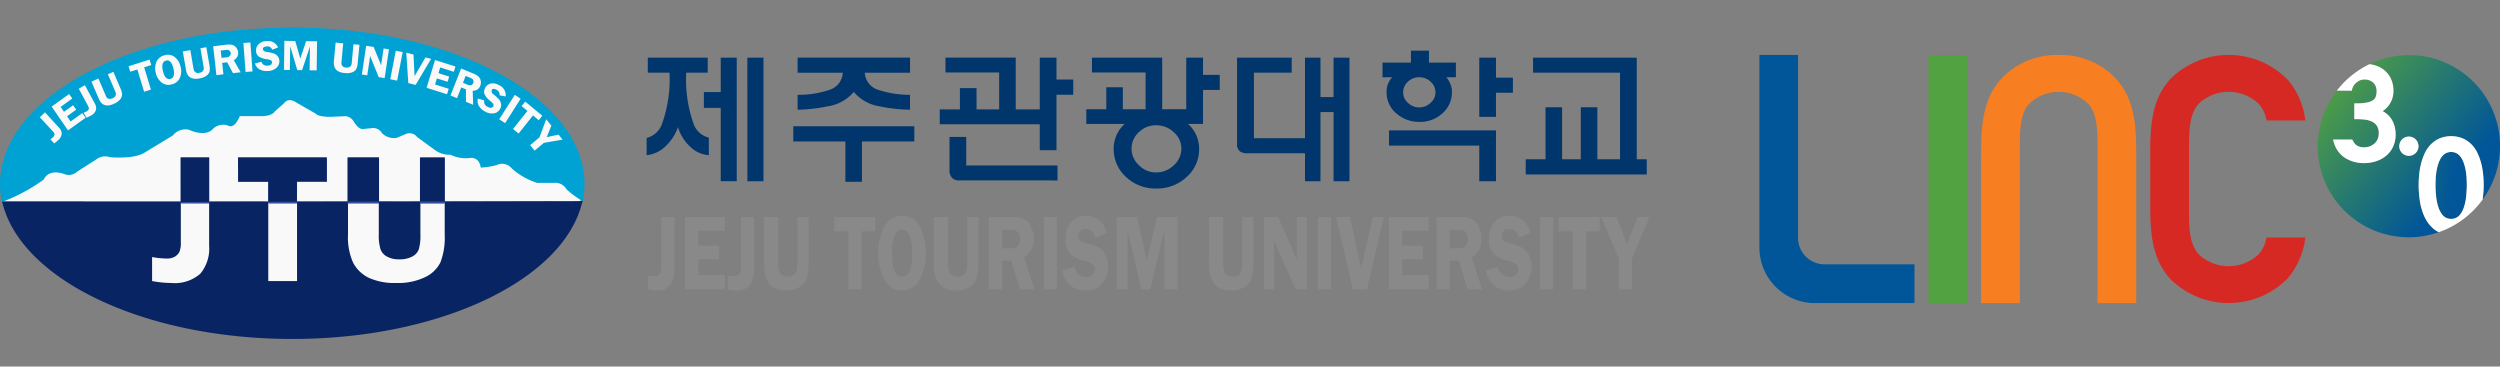 <svg xmlns="http://www.w3.org/2000/svg" xmlns:xlink="http://www.w3.org/1999/xlink" width="272.82" height="40" viewBox="0 0 272.82 40">
  <rect x="0" y="0" width="272.82" height="40" fill="#808080" stroke="none"/>
  <defs>
    <linearGradient id="linear-gradient" x1="0.047" y1="0.139" x2="0.756" y2="0.704" gradientUnits="objectBoundingBox">
      <stop offset="0" stop-color="#53a241"/>
      <stop offset="1" stop-color="#005698"/>
    </linearGradient>
    <linearGradient id="linear-gradient-2" x1="-3.581" y1="-1.019" x2="0.553" y2="0.52" xlink:href="#linear-gradient"/>
  </defs>
  <g id="logo" transform="translate(35.559 -258.201)">
    <g id="logo-2" data-name="logo" transform="translate(-377.559 236.201)">
      <g id="logo-3" data-name="logo">
        <rect id="area" width="180" height="40" transform="translate(342 22)" fill="none"/>
        <g id="layer1" transform="translate(461.632 -70.365)">
          <g id="g3798" transform="translate(-119.632 95.376)">
            <path id="path760" d="M161.427,119.261a14.377,14.377,0,0,0,.81,5.611,2.328,2.328,0,0,0,1.654,1.477v1.918a3.176,3.176,0,0,1-1.681-.623,4.868,4.868,0,0,1-1.687-2.436,5.16,5.16,0,0,1-1.736,2.409,3.45,3.45,0,0,1-1.681.65v-1.88a2.389,2.389,0,0,0,1.67-1.516,14.529,14.529,0,0,0,.827-5.611h-2.37v-1.637h6.537v1.637Zm1.924,2.122h1.841v-3.759h1.747v13.483h-1.747v-8h-1.841Zm4.746-3.759h1.758v13.488H168.1Zm0,0" transform="translate(-86.539 -114.344)" fill="#00366c"/>
            <path id="path762" d="M212.9,131.172v-4.4h-5.683v-1.659h13.207v1.659H214.71v4.4Zm2.117-11.9a2.087,2.087,0,0,0,1.521,1.885,11.286,11.286,0,0,0,3.418.524v1.626a17.65,17.65,0,0,1-3.313-.369,4.614,4.614,0,0,1-2.822-1.571,4.676,4.676,0,0,1-2.872,1.571,17.466,17.466,0,0,1-3.263.369v-1.626a10.608,10.608,0,0,0,3.418-.524,2.075,2.075,0,0,0,1.516-1.885h-4.933v-1.654h12.27v1.654Zm0,0" transform="translate(-120.646 -114.343)" fill="#00366c"/>
            <path id="path764" d="M268.186,117.623h1.824v2.392h1.83v1.654h-1.83v6.058h-1.824v-2.833H257.272v-1.626h2.2v-2.315h1.814v2.315h6.9Zm-4.432,5.848v-4.228h-5.859v-1.621h7.667v5.848Zm-5.418,2.806h1.824v3.109h9.961v1.637H259.427a1.074,1.074,0,0,1-.81-.27,1.3,1.3,0,0,1-.281-.937Zm0,0" transform="translate(-154.718 -114.344)" fill="#00366c"/>
            <path id="path766" d="M318.254,123.252v-5.628h1.83v1.88h1.825v1.643h-1.825v3.71H307.346v-1.6h2.183v-2.4h1.808v2.4Zm-4.437.11v-4.118h-5.854v-1.621h7.667v5.738Zm4.437,1.334a3.627,3.627,0,0,1,1.406,2.872,4.052,4.052,0,0,1-1.356,3.076,4.708,4.708,0,0,1-3.324,1.262,4.641,4.641,0,0,1-3.3-1.262,4.075,4.075,0,0,1-1.345-3.076,3.643,3.643,0,0,1,1.389-2.872,4.892,4.892,0,0,1,3.252-1.163,4.97,4.97,0,0,1,3.274,1.163m-5.165,1.058a2.426,2.426,0,0,0,0,3.6,2.551,2.551,0,0,0,1.874.794,2.712,2.712,0,0,0,1.935-.777,2.433,2.433,0,0,0,.827-1.8,2.371,2.371,0,0,0-.827-1.814,2.786,2.786,0,0,0-1.935-.755,2.6,2.6,0,0,0-1.874.755" transform="translate(-188.801 -114.344)" fill="#00366c"/>
            <path id="path768" d="M360.711,126.415h5.744v1.643h-6.416a1.433,1.433,0,0,1-.827-.187.935.935,0,0,1-.342-.832v-9.415h5.964v1.637h-4.123Zm8.693-2.855h-1.433v7.552h-1.687V117.623h1.687v4.3H369.4v-4.3h1.736v13.488H369.4Zm0,0" transform="translate(-223.872 -114.344)" fill="#00366c"/>
            <path id="path770" d="M415.544,118.152a2.521,2.521,0,0,1,.435.728,2.108,2.108,0,0,1,.176.86,3.043,3.043,0,0,1-1.08,2.392,3.577,3.577,0,0,1-2.453.893,3.715,3.715,0,0,1-2.491-.893,2.983,2.983,0,0,1-1.108-2.392,2.4,2.4,0,0,1,.154-.86,2.294,2.294,0,0,1,.463-.728h-1.058v-1.6h3.1v-1.3h1.968v1.3h2.938v1.6Zm5.418,11.349h-1.825V125.61h-9.85v-1.659h11.675Zm-9.6-10.875a1.569,1.569,0,0,0-.529,1.18,1.518,1.518,0,0,0,.529,1.147,1.75,1.75,0,0,0,1.24.491,1.733,1.733,0,0,0,1.213-.491,1.5,1.5,0,0,0,.546-1.147,1.548,1.548,0,0,0-.546-1.18,1.765,1.765,0,0,0-1.213-.474,1.783,1.783,0,0,0-1.24.474m9.6,1.213v2.64h-1.825v-6.466h1.825V118.2h1.847v1.643Zm0,0" transform="translate(-257.709 -112.734)" fill="#00366c"/>
            <path id="path772" d="M461.486,128.714h2.039v-5.672h1.808v5.672h5.391v1.659H457.517v-1.659h2.161v-5.672h1.808Zm6.322.865V119.261h-9.492v-1.637h11.316v11.956Zm0,0" transform="translate(-291.017 -114.344)" fill="#00366c"/>
            <path id="path774" d="M160.472,172.082v5.633a3,3,0,0,1-.441,1.791,1.718,1.718,0,0,1-1.461.59,4.118,4.118,0,0,1-.965-.121v-1.532a3.547,3.547,0,0,0,.728.094.644.644,0,0,0,.419-.127l.226-.3a1.8,1.8,0,0,0,.072-.623v-5.4Zm0,0" transform="translate(-86.879 -151.412)" fill="#898989"/>
            <path id="path776" d="M174.573,173.586h-2.9v1.621h2.277v1.483h-2.277v1.725h2.9v1.56h-4.349v-7.893h4.349Zm0,0" transform="translate(-95.468 -151.411)" fill="#898989"/>
            <path id="path778" d="M187.676,172.082v5.633a2.956,2.956,0,0,1-.446,1.791,1.7,1.7,0,0,1-1.461.59,4.074,4.074,0,0,1-.959-.121v-1.532a3.547,3.547,0,0,0,.728.094.644.644,0,0,0,.419-.127l.226-.3a1.8,1.8,0,0,0,.072-.623v-5.4Zm0,0" transform="translate(-105.396 -151.412)" fill="#898989"/>
            <path id="path780" d="M202.081,172.082V177a5.6,5.6,0,0,1-.21,1.769,1.9,1.9,0,0,1-.772.954,2.591,2.591,0,0,1-1.444.375,2.543,2.543,0,0,1-1.4-.336,2.025,2.025,0,0,1-.777-.954,4.925,4.925,0,0,1-.259-1.808v-4.917h1.549V177a3.884,3.884,0,0,0,.083.937.834.834,0,0,0,.331.474,1.025,1.025,0,0,0,.606.176,1.138,1.138,0,0,0,.656-.171.827.827,0,0,0,.331-.463,3.74,3.74,0,0,0,.088-.954v-4.917Zm0,0" transform="translate(-113.842 -151.411)" fill="#898989"/>
            <path id="path782" d="M225.7,172.082v1.565h-1.5v6.328h-1.444v-6.328h-1.521v-1.565Zm0,0" transform="translate(-130.186 -151.412)" fill="#898989"/>
            <path id="path784" d="M238.822,179.838a2.092,2.092,0,0,1-1.9-1.2,5.8,5.8,0,0,1-.672-2.9,5.621,5.621,0,0,1,.678-2.883,2.146,2.146,0,0,1,1.946-1.158,2.075,2.075,0,0,1,1.924,1.235,6.016,6.016,0,0,1,.645,2.822,5.8,5.8,0,0,1-.667,2.9,2.132,2.132,0,0,1-1.951,1.18m.04-6.626c-.75,0-1.119.854-1.119,2.552s.369,2.563,1.119,2.563c.728,0,1.086-.849,1.086-2.552s-.358-2.563-1.086-2.563" transform="translate(-140.407 -151.153)" fill="#898989"/>
            <path id="path786" d="M260.1,172.082V177a5.441,5.441,0,0,1-.21,1.769,1.9,1.9,0,0,1-.772.954,2.578,2.578,0,0,1-1.444.375,2.543,2.543,0,0,1-1.4-.336,2.058,2.058,0,0,1-.777-.954,4.925,4.925,0,0,1-.259-1.808v-4.917h1.549V177a3.885,3.885,0,0,0,.083.937.834.834,0,0,0,.331.474,1.036,1.036,0,0,0,.606.176,1.138,1.138,0,0,0,.656-.171.838.838,0,0,0,.336-.463,3.806,3.806,0,0,0,.083-.954v-4.917Zm0,0" transform="translate(-153.331 -151.411)" fill="#898989"/>
            <path id="path788" d="M275.454,176.862v3.125h-1.439V172.1h2.679a2.675,2.675,0,0,1,1.185.22,1.7,1.7,0,0,1,.744.816,2.914,2.914,0,0,1,.292,1.323,2.173,2.173,0,0,1-1.053,2.04l1.125,3.489H277.41l-.937-3.125Zm0-3.362v2.012h.871a1.856,1.856,0,0,0,.623-.077.725.725,0,0,0,.347-.347,1.248,1.248,0,0,0,.149-.617,1.187,1.187,0,0,0-.149-.59.674.674,0,0,0-.331-.32,2.5,2.5,0,0,0-.667-.061Zm0,0" transform="translate(-166.114 -151.423)" fill="#898989"/>
            <path id="path790" d="M294.251,179.975h-1.422v-7.893h1.422Zm0,0" transform="translate(-178.92 -151.411)" fill="#898989"/>
            <path id="path792" d="M304.016,173.56l-1.218.529c-.16-.628-.507-.937-1.036-.937q-.843,0-.843.711a.72.72,0,0,0,.16.48,1.448,1.448,0,0,0,.711.342,5.885,5.885,0,0,1,1.367.491,1.953,1.953,0,0,1,.728.8,2.554,2.554,0,0,1,.292,1.235,2.825,2.825,0,0,1-.634,1.847,2.27,2.27,0,0,1-1.88.783,2.427,2.427,0,0,1-1.6-.551,2.767,2.767,0,0,1-.865-1.643l1.323-.386a1.182,1.182,0,0,0,1.235,1.1.973.973,0,0,0,.733-.243.815.815,0,0,0,.242-.59.678.678,0,0,0-.22-.535,2.2,2.2,0,0,0-.843-.358,3.406,3.406,0,0,1-1.659-.854,2.285,2.285,0,0,1-.491-1.582,2.7,2.7,0,0,1,.59-1.775,1.958,1.958,0,0,1,1.6-.722,2.235,2.235,0,0,1,2.31,1.858" transform="translate(-183.256 -151.153)" fill="#898989"/>
            <path id="path794" d="M320.415,179.987l-1.5-6.433v6.433H317.72V172.1h2.221l1.064,4.718,1.124-4.718h2.232v7.888h-1.439v-6.433l-1.532,6.433Zm0,0" transform="translate(-195.862 -151.423)" fill="#898989"/>
            <path id="path796" d="M354.133,172.082V177a5.6,5.6,0,0,1-.21,1.769,1.9,1.9,0,0,1-.772.954,2.591,2.591,0,0,1-1.444.375,2.543,2.543,0,0,1-1.4-.336,2.025,2.025,0,0,1-.777-.954,4.925,4.925,0,0,1-.259-1.808v-4.917h1.549V177a3.884,3.884,0,0,0,.083.937.852.852,0,0,0,.325.474,1.042,1.042,0,0,0,.612.176,1.138,1.138,0,0,0,.656-.171.828.828,0,0,0,.331-.463,3.806,3.806,0,0,0,.083-.954v-4.917Zm0,0" transform="translate(-217.338 -151.411)" fill="#898989"/>
            <path id="path798" d="M372.733,172.082v7.893h-1.213l-2.387-5.33a2.643,2.643,0,0,0,.012.265c.012.138.016.248.016.342v4.724h-1.108v-7.893h1.538l2.067,4.652c-.016-.226-.028-.4-.028-.524v-4.129Zm0,0" transform="translate(-230.123 -151.412)" fill="#898989"/>
            <path id="path800" d="M387.961,179.975h-1.422v-7.893h1.422Zm0,0" transform="translate(-242.705 -151.411)" fill="#898989"/>
            <path id="path802" d="M397.922,172.082l-1.841,7.893h-1.532l-1.83-7.893h1.516l1.218,5.644,1.273-5.644Zm0,0" transform="translate(-246.911 -151.412)" fill="#898989"/>
            <path id="path804" d="M415.072,173.586h-2.9v1.621h2.282v1.483h-2.282v1.725h2.9v1.56h-4.349v-7.893h4.349Zm0,0" transform="translate(-259.166 -151.411)" fill="#898989"/>
            <path id="path806" d="M428.467,176.862v3.125h-1.433V172.1h2.673a2.685,2.685,0,0,1,1.191.22,1.726,1.726,0,0,1,.744.816,2.989,2.989,0,0,1,.292,1.323,2.177,2.177,0,0,1-1.058,2.04L432,179.987h-1.576l-.932-3.125Zm0-3.362v2.012h.876a1.879,1.879,0,0,0,.623-.077.775.775,0,0,0,.347-.347,1.248,1.248,0,0,0,.149-.617,1.187,1.187,0,0,0-.149-.59.722.722,0,0,0-.331-.32,2.546,2.546,0,0,0-.672-.061Zm0,0" transform="translate(-270.268 -151.423)" fill="#898989"/>
            <path id="path808" d="M448.745,173.56l-1.213.529c-.16-.628-.507-.937-1.036-.937q-.843,0-.843.711a.747.747,0,0,0,.154.48,1.473,1.473,0,0,0,.717.342,5.728,5.728,0,0,1,1.362.491,1.916,1.916,0,0,1,.728.8,2.557,2.557,0,0,1,.3,1.235,2.825,2.825,0,0,1-.634,1.847,2.282,2.282,0,0,1-1.885.783,2.423,2.423,0,0,1-1.593-.551,2.737,2.737,0,0,1-.865-1.643l1.323-.386a1.176,1.176,0,0,0,1.235,1.1.959.959,0,0,0,.728-.243.8.8,0,0,0,.242-.59.674.674,0,0,0-.215-.535,2.291,2.291,0,0,0-.843-.358,3.406,3.406,0,0,1-1.659-.854,2.258,2.258,0,0,1-.5-1.582,2.708,2.708,0,0,1,.6-1.775,1.958,1.958,0,0,1,1.6-.722,2.229,2.229,0,0,1,2.3,1.858" transform="translate(-281.77 -151.153)" fill="#898989"/>
            <path id="path810" d="M463.858,179.975h-1.422v-7.893h1.422Zm0,0" transform="translate(-294.365 -151.411)" fill="#898989"/>
            <path id="path812" d="M473.276,172.082v1.565h-1.5v6.328h-1.444v-6.328h-1.521v-1.565Zm0,0" transform="translate(-298.7 -151.412)" fill="#898989"/>
            <path id="path814" d="M488.6,172.082l-1.913,4.57v3.324h-1.422v-3.324l-1.913-4.57h1.654l1.163,2.988,1.152-2.988Zm0,0" transform="translate(-308.605 -151.412)" fill="#898989"/>
            <g id="g1669" transform="translate(0 0)">
              <ellipse id="path1529" cx="31.724" cy="15.89" rx="31.724" ry="15.89" transform="translate(0.142 0.967)" fill="#f9f9f9"/>
              <g id="g1505">
                <path id="path816" d="M-14.848,166.747v3.583a7.638,7.638,0,0,1-.458,3.032,3.533,3.533,0,0,1-1.676,1.626,6.772,6.772,0,0,1-3.131.639,6.79,6.79,0,0,1-3.037-.573,3.806,3.806,0,0,1-1.687-1.632,6.74,6.74,0,0,1-.562-3.092v-3.588l-5.562-.006v8.682H-34.1v-8.682l-6.455-.006v4.829a4.271,4.271,0,0,1-.965,3.059,4.229,4.229,0,0,1-3.17,1.009,11.6,11.6,0,0,1-2.089-.21V172.8a9.629,9.629,0,0,0,1.576.16,1.716,1.716,0,0,0,.915-.209,1.368,1.368,0,0,0,.491-.518,2.59,2.59,0,0,0,.154-1.069v-4.437l-19.507-.011c1.913,8.461,15.362,15.021,31.667,15.021,16.272,0,29.7-6.537,31.651-14.977Zm0,0" transform="translate(63.377 -147.757)" fill="#092463"/>
                <path id="path818" d="M65.752,171.992a1.51,1.51,0,0,0,.717.816,2.691,2.691,0,0,0,1.317.3,2.96,2.96,0,0,0,1.422-.3,1.438,1.438,0,0,0,.722-.783,5.18,5.18,0,0,0,.182-1.637v-3.583L65.57,166.8v3.588a5.2,5.2,0,0,0,.182,1.6" transform="translate(-24.234 -147.816)" fill="#092463"/>
                <path id="path820" d="M1.028,151.748H-2.059v4.79l3.087.006Zm0,0" transform="translate(21.798 -137.571)" fill="#354f9c"/>
                <path id="path822" d="M23.942,154.416h3.269v-2.668h-9.7v2.668h3.291v2.133h3.136Zm0,0" transform="translate(8.475 -137.571)" fill="#354f9c"/>
                <path id="path824" d="M82.445,151.748H79.793v4.812h2.651Zm0,0" transform="translate(-33.915 -137.571)" fill="#354f9c"/>
                <path id="path826" d="M58.415,151.748H55.058v4.807h3.357Zm0,0" transform="translate(-17.079 -137.571)" fill="#354f9c"/>
                <path id="path828" d="M-7.548,120.588q.57-.141.331-1.141c-.16-.667-.424-.954-.8-.86s-.507.48-.347,1.141.43.954.821.86" transform="translate(26.141 -114.988)" fill="#00a2d3"/>
                <path id="path830" d="M95.1,124.9l.22-.055.165-.2.012-.254-.116-.187a1.761,1.761,0,0,0-.325-.16l-.419-.171-.292.75.43.182a1.327,1.327,0,0,0,.325.094" transform="translate(-43.822 -118.597)" fill="#00a2d3"/>
                <path id="path832" d="M-14.891,151.748h-2.7v4.8l-4.465.006v-4.807H-25.5v4.812l-5.518.011v-2.227h3.236v-2.6h-9.663l.024,2.679v-.061h3.28v2.21l-6.455.016v-4.845h-3.114V156.6l-19.5.038.011.055,63.362-.072.024-.11-15.076.033Zm0,0" transform="translate(63.42 -137.571)" fill="#092463"/>
                <path id="path834" d="M-56.865,123.333a1.335,1.335,0,0,0,1.422-.265l2.056-1.312a1.57,1.57,0,0,1,1.516-.259s2.668.259,3.831-.535l3.032-1.836a1.738,1.738,0,0,1,1.78-.617s1.6.788,2.5,0a1.573,1.573,0,0,1,1.78-.447s.623.447,1.246-1.047h2.5s.987,0,1.339-.529l.987-.876s.435-.7,1.328-.088l2.144,1.229s.176.342,1.6.342l1.692-.077a1.271,1.271,0,0,1,.81.524s.524.97,1.064.876l.887-.083a1.079,1.079,0,0,1,1.152.529,1.852,1.852,0,0,0,1.615.524l1.069-.447a1.027,1.027,0,0,1,1.163.358l2.045,1.488a2.633,2.633,0,0,0,1.6.441,3.756,3.756,0,0,0,2.139.353s.981-.182,1.163,1.053a8.784,8.784,0,0,0,1.692-.259,1.368,1.368,0,0,1,1.692.347A7.478,7.478,0,0,0-5.249,124.3h1.869A1.38,1.38,0,0,1-2.047,125a9.263,9.263,0,0,0,1.78,1.29,9.36,9.36,0,0,0,.187-1.841c0-9.448-14.282-17.1-31.9-17.1s-31.893,7.651-31.893,17.1a9.907,9.907,0,0,0,.2,1.94,19.472,19.472,0,0,0,4.57-2.447s.441-1.224,2.232-.612M-3.7,118.052l-.513,1.257,1.3-.276.435.546-2.04.353-1.014.849-.485-.6L-5,119.331l.733-1.979Zm-2.855-2.624,1.863,1.543-.391.491-.623-.524-1.571,1.979-.606-.5,1.571-1.973-.634-.524Zm-.5-.309-1.692,2.662-.645-.424,1.7-2.662Zm-3.886-1.169a.9.9,0,0,1,.606-.485,1.249,1.249,0,0,1,.893.154,1.21,1.21,0,0,1,.755,1.251l-.673-.127a.547.547,0,0,0-.325-.6q-.4-.215-.529.033l-.012.215a.8.8,0,0,0,.276.3,4.18,4.18,0,0,1,.557.524.994.994,0,0,1,.2.469.832.832,0,0,1-.088.518.939.939,0,0,1-.639.5,1.447,1.447,0,0,1-1.036-.2,1.6,1.6,0,0,1-.656-.606,1.062,1.062,0,0,1-.11-.8l.695.2a.622.622,0,0,0,.386.711.667.667,0,0,0,.4.1l.22-.149,0-.243a1.663,1.663,0,0,0-.336-.347,2.106,2.106,0,0,1-.628-.722.771.771,0,0,1,.055-.689m-1.29-1.593a1.9,1.9,0,0,1,.557.325.87.87,0,0,1,.254.458,1.043,1.043,0,0,1-.05.557.823.823,0,0,1-.827.54l.05,1.532-.788-.32,0-1.362-.513-.209-.458,1.169-.717-.292,1.163-2.943Zm-1.951-.766-.176.579-1.488-.474-.187.623,1.169.369-.171.573-1.169-.369-.2.661,1.488.469-.182.6-2.232-.706.921-3.032Zm-4.575-1.306.116,2.359,1.185-2.04.623.154-1.692,2.844-.8-.2-.22-3.318Zm-1.935-.413.755.149-.606,3.114-.75-.154Zm-3.23-.54.816.127.821,2.017.016-.209.248-1.643.584.094-.469,3.136-.65-.1-.943-2.321-.012.11-.012.138-.281,1.874-.59-.088Zm-3.517,1.615.182-1.968.827.083-.182,1.968a1.121,1.121,0,0,0,.012.38l.154.2a.708.708,0,0,0,.32.1.887.887,0,0,0,.358-.033l.193-.171a1.047,1.047,0,0,0,.083-.375l.182-1.968.656.061-.188,1.968a1.709,1.709,0,0,1-.176.7.847.847,0,0,1-.452.342,1.735,1.735,0,0,1-.783.072,1.734,1.734,0,0,1-.733-.2.939.939,0,0,1-.38-.424,1.549,1.549,0,0,1-.072-.739m-5.413-2.155,1.191.022.551,1.907.628-1.891,1.2.016-.044,3.175-.772-.011.04-2.591-.86,2.574-.524-.006-.772-2.6-.04,2.591-.639-.011Zm-1.439,2.139a1.531,1.531,0,0,0-.458-.127,2.09,2.09,0,0,1-.9-.3.761.761,0,0,1-.292-.623.925.925,0,0,1,.287-.728,1.2,1.2,0,0,1,.849-.325,1.17,1.17,0,0,1,1.268.695l-.645.237a.527.527,0,0,0-.568-.353c-.3.011-.452.116-.446.3l.094.187a.845.845,0,0,0,.391.121,4.129,4.129,0,0,1,.739.171.891.891,0,0,1,.4.3.819.819,0,0,1,.176.491.948.948,0,0,1-.309.755,1.459,1.459,0,0,1-1,.358,1.607,1.607,0,0,1-.865-.187,1.077,1.077,0,0,1-.491-.639l.706-.187a.594.594,0,0,0,.678.419.674.674,0,0,0,.391-.116l.116-.243Zm-2.271-1.962.237,3.164-.761.061-.237-3.164Zm-2.635.248a1.862,1.862,0,0,1,.645.016.787.787,0,0,1,.435.281.934.934,0,0,1,.215.507.845.845,0,0,1-.469.882l.755,1.323-.838.1-.639-1.191-.546.066.138,1.246-.766.094-.353-3.153Zm-3.914.59.331,1.946a1.066,1.066,0,0,0,.11.364l.2.16a.751.751,0,0,0,.336.011.771.771,0,0,0,.331-.127l.149-.215a1.085,1.085,0,0,0-.024-.391L-42,109.608l.645-.116.336,1.946a1.689,1.689,0,0,1,.012.722.837.837,0,0,1-.347.452,1.688,1.688,0,0,1-.733.287,1.772,1.772,0,0,1-.766,0,.932.932,0,0,1-.474-.3,1.466,1.466,0,0,1-.259-.695l-.336-1.946Zm-3.688,1.257a1.257,1.257,0,0,1,.91-.7,1.161,1.161,0,0,1,1.113.232,1.892,1.892,0,0,1,.6,1.02,1.852,1.852,0,0,1-.077,1.218,1.243,1.243,0,0,1-.909.717,1.2,1.2,0,0,1-1.108-.226,1.883,1.883,0,0,1-.617-1.042,1.849,1.849,0,0,1,.088-1.218m-.761-.226.182.6-.772.248.739,2.431-.744.232-.739-2.431-.777.248-.182-.6Zm-5.584,2.067.777,1.813a1.094,1.094,0,0,0,.187.325l.237.1.325-.072a.853.853,0,0,0,.3-.2l.094-.243a1.365,1.365,0,0,0-.11-.375l-.777-1.808.6-.27.777,1.813a1.815,1.815,0,0,1,.176.695.923.923,0,0,1-.232.524,1.83,1.83,0,0,1-.65.452,1.732,1.732,0,0,1-.744.187.947.947,0,0,1-.535-.182,1.489,1.489,0,0,1-.408-.612l-.777-1.808Zm-1.477.728,1.075,1.984a.984.984,0,0,1,.127.75,1.106,1.106,0,0,1-.573.6,2.915,2.915,0,0,1-.474.209l-.292-.54a2.03,2.03,0,0,0,.358-.16l.176-.154.05-.165-.088-.237-1.025-1.9Zm-1.714.965.342.491-1.273.915.364.535,1-.717.336.485-1,.717.386.568,1.279-.909.353.513-1.913,1.373-1.786-2.6Zm-2.64,2,1.516,1.654a.962.962,0,0,1,.309.689,1.139,1.139,0,0,1-.413.722,3.2,3.2,0,0,1-.408.325l-.413-.446a2.316,2.316,0,0,0,.309-.248l.132-.193.006-.176-.138-.209-1.461-1.582Zm0,0" transform="translate(63.871 -107.353)" fill="#00a2d3"/>
                <path id="path836" d="M12.1,115.783a1.058,1.058,0,0,0,.331-.072l.165-.16.055-.254-.11-.226-.188-.11a1.939,1.939,0,0,0-.358.022l-.452.05.094.8Zm0,0" transform="translate(12.541 -112.53)" fill="#00a2d3"/>
                <path id="path838" d="M-63.439,167h.072l-.006-.028Zm0,0" transform="translate(63.577 -147.933)" fill="#354f9c"/>
                <path id="path840" d="M-2.128,167.1H.981v-.176l-3.109.006Zm0,0" transform="translate(21.845 -147.898)" fill="#354f9c"/>
                <path id="path842" d="M27.82,167.05h3.125v-.2l-3.125.011Zm0,0" transform="translate(1.461 -147.851)" fill="#354f9c"/>
                <path id="path844" d="M54.885,167.015h3.445V166.8l-3.445.006Zm0,0" transform="translate(-16.962 -147.816)" fill="#354f9c"/>
                <path id="path846" d="M79.655,166.771V167h2.7v-.232Zm0,0" transform="translate(-33.821 -147.793)" fill="#354f9c"/>
              </g>
            </g>
          </g>
        </g>
      </g>
    </g>
    <g id="그룹_9962" data-name="그룹 9962" transform="translate(156.441 264.201)">
      <g id="그룹_9960" data-name="그룹 9960" transform="translate(60.936 0.012)">
        <g id="그룹_9958" data-name="그룹 9958">
          <path id="패스_13814" data-name="패스 13814" d="M372.229,281.917a6.216,6.216,0,0,1-.52-1.737,11.587,11.587,0,0,1-.137-1.714c0-.369.018-.757.055-1.154a7.882,7.882,0,0,1,.2-1.192,6.531,6.531,0,0,1,.392-1.128,3.485,3.485,0,0,1,.656-.977,3.126,3.126,0,0,1,.957-.674,3.386,3.386,0,0,1,2.579,0,3.126,3.126,0,0,1,.957.673,3.5,3.5,0,0,1,.657.977,6.594,6.594,0,0,1,.392,1.128,7.951,7.951,0,0,1,.2,1.192c.036.4.055.787.055,1.155a11.464,11.464,0,0,1-.118,1.543,9.927,9.927,0,0,0-12.331-14.787,3.958,3.958,0,0,1,.6.13,2.913,2.913,0,0,1,1.03.547,2.657,2.657,0,0,1,.712.941,3.109,3.109,0,0,1,.261,1.309,2.583,2.583,0,0,1-.5,1.559,2.545,2.545,0,0,1-.68.644,2.27,2.27,0,0,1,.222.125,2.435,2.435,0,0,1,.666.63,2.724,2.724,0,0,1,.4.83,3.371,3.371,0,0,1,.132.95,3.1,3.1,0,0,1-.29,1.37,2.893,2.893,0,0,1-.772.986,3.313,3.313,0,0,1-1.1.586,4.241,4.241,0,0,1-1.285.194,3.82,3.82,0,0,1-2.059-.558,3,3,0,0,1-1.267-1.79l-.064-.223h2.113a1.747,1.747,0,0,0,.384.566,1.365,1.365,0,0,0,.94.275,1.586,1.586,0,0,0,.6-.112,1.673,1.673,0,0,0,.5-.31,1.389,1.389,0,0,0,.333-.465,1.494,1.494,0,0,0,.123-.617,1.476,1.476,0,0,0-.2-.827,1.306,1.306,0,0,0-.527-.462,2.411,2.411,0,0,0-.77-.218,7.615,7.615,0,0,0-.892-.054h-.28V269.5h.28a5.468,5.468,0,0,0,1.146-.1,1.729,1.729,0,0,0,.634-.253.756.756,0,0,0,.277-.358,1.617,1.617,0,0,0,.09-.559,1.245,1.245,0,0,0-.362-.99,1.373,1.373,0,0,0-.954-.334,1.2,1.2,0,0,0-.779.258,1.371,1.371,0,0,0-.594.956l-1.643-.007a9.926,9.926,0,0,0,11.129,15.45,2.41,2.41,0,0,1-.469-.281A3.765,3.765,0,0,1,372.229,281.917Zm-1.716-6.681a1.052,1.052,0,1,1,1.053-1.053A1.056,1.056,0,0,1,370.513,275.236Z" transform="translate(-360.57 -264.241)" fill="url(#linear-gradient)"/>
          <path id="패스_13815" data-name="패스 13815" d="M406.91,301.739a5.633,5.633,0,0,0-.2-.81,2.675,2.675,0,0,0-.322-.669,1.466,1.466,0,0,0-.456-.44,1.317,1.317,0,0,0-1.239,0,1.469,1.469,0,0,0-.456.44,2.68,2.68,0,0,0-.321.669,5.631,5.631,0,0,0-.2.81,6.981,6.981,0,0,0-.09.831c-.013.279-.02.527-.02.747,0,.314.02.695.059,1.131a5.614,5.614,0,0,0,.249,1.228,2.555,2.555,0,0,0,.537.95,1.254,1.254,0,0,0,1.72,0,2.557,2.557,0,0,0,.537-.95,5.634,5.634,0,0,0,.249-1.228c.039-.436.059-.817.059-1.131,0-.219-.007-.468-.02-.746A7.03,7.03,0,0,0,406.91,301.739Z" transform="translate(-390.762 -289.091)" fill="url(#linear-gradient-2)"/>
        </g>
        <g id="그룹_9959" data-name="그룹 9959" transform="translate(1.662 0.982)">
          <path id="패스_13816" data-name="패스 13816" d="M404.41,300.795a11.458,11.458,0,0,0,.118-1.543c0-.367-.019-.756-.055-1.155a7.955,7.955,0,0,0-.2-1.192,6.6,6.6,0,0,0-.392-1.128,3.5,3.5,0,0,0-.657-.977,3.127,3.127,0,0,0-.957-.673,3.386,3.386,0,0,0-2.579,0,3.125,3.125,0,0,0-.957.674,3.485,3.485,0,0,0-.656.977,6.53,6.53,0,0,0-.392,1.128,7.881,7.881,0,0,0-.2,1.192c-.036.4-.055.785-.055,1.154a11.587,11.587,0,0,0,.137,1.714,6.215,6.215,0,0,0,.52,1.736,3.764,3.764,0,0,0,1.079,1.369,2.407,2.407,0,0,0,.469.281A9.948,9.948,0,0,0,404.41,300.795Zm-1.788-.411a5.634,5.634,0,0,1-.249,1.228,2.557,2.557,0,0,1-.537.95,1.254,1.254,0,0,1-1.72,0,2.556,2.556,0,0,1-.537-.95,5.618,5.618,0,0,1-.249-1.228c-.039-.436-.059-.817-.059-1.131,0-.219.007-.467.02-.747a6.968,6.968,0,0,1,.09-.831,5.63,5.63,0,0,1,.2-.81,2.679,2.679,0,0,1,.321-.669,1.468,1.468,0,0,1,.456-.44,1.317,1.317,0,0,1,1.239,0,1.466,1.466,0,0,1,.456.44,2.676,2.676,0,0,1,.322.669,5.635,5.635,0,0,1,.2.81,7.03,7.03,0,0,1,.09.831c.013.279.02.527.02.746C402.681,299.566,402.661,299.947,402.622,300.383Z" transform="translate(-388.085 -286.008)" fill="#fff"/>
          <path id="패스_13817" data-name="패스 13817" d="M368.791,269.476a1.2,1.2,0,0,1,.779-.258,1.373,1.373,0,0,1,.954.334,1.245,1.245,0,0,1,.362.99,1.619,1.619,0,0,1-.09.559.756.756,0,0,1-.277.358,1.729,1.729,0,0,1-.634.253,5.47,5.47,0,0,1-1.146.1h-.28v1.73h.28a7.615,7.615,0,0,1,.892.054,2.41,2.41,0,0,1,.77.218,1.306,1.306,0,0,1,.527.462,1.476,1.476,0,0,1,.2.827,1.494,1.494,0,0,1-.123.617,1.389,1.389,0,0,1-.333.465,1.674,1.674,0,0,1-.5.31,1.587,1.587,0,0,1-.6.112,1.365,1.365,0,0,1-.94-.275,1.747,1.747,0,0,1-.384-.566h-2.113l.064.223a3,3,0,0,0,1.267,1.79,3.82,3.82,0,0,0,2.059.558,4.242,4.242,0,0,0,1.285-.194,3.313,3.313,0,0,0,1.1-.586,2.893,2.893,0,0,0,.772-.986,3.1,3.1,0,0,0,.29-1.37,3.37,3.37,0,0,0-.132-.95,2.723,2.723,0,0,0-.4-.83,2.436,2.436,0,0,0-.666-.63,2.279,2.279,0,0,0-.222-.125,2.545,2.545,0,0,0,.68-.645,2.583,2.583,0,0,0,.5-1.559,3.11,3.11,0,0,0-.261-1.309,2.658,2.658,0,0,0-.712-.941,2.914,2.914,0,0,0-1.03-.547,3.953,3.953,0,0,0-.6-.13,9.962,9.962,0,0,0-3.579,2.895l1.643.007A1.371,1.371,0,0,1,368.791,269.476Z" transform="translate(-366.139 -267.53)" fill="#fff"/>
          <path id="패스_13818" data-name="패스 13818" d="M391.4,294.023a1.052,1.052,0,1,0,1.053,1.052A1.056,1.056,0,0,0,391.4,294.023Z" transform="translate(-383.123 -286.114)" fill="#fff"/>
        </g>
      </g>
      <g id="그룹_9961" data-name="그룹 9961">
        <path id="패스_13819" data-name="패스 13819" d="M245.977,264.2a8.289,8.289,0,0,1,6.338,2.68c2.124,2.449,2.124,5.441,2.124,8.906v15.492h-4.231V275.787c0-3,.116-4.988-1-6.251a4.658,4.658,0,0,0-6.469,0c-1.113,1.265-1,3.249-1,6.253v15.492h-4.231V275.787c0-3.465,0-6.458,2.125-8.908A8.291,8.291,0,0,1,245.977,264.2Z" transform="translate(-213.313 -264.201)" fill="#f77e21"/>
        <path id="패스_13820" data-name="패스 13820" d="M156.441,285.218V264.2h4.216v19.976a2.9,2.9,0,0,0,3.02,2.871h9.688v4.231H162.482A6.06,6.06,0,0,1,156.441,285.218Z" transform="translate(-156.441 -264.202)" fill="#005698"/>
        <rect id="사각형_2523" data-name="사각형 2523" width="4.231" height="27.078" transform="translate(18.448 0)" fill="#53a241"/>
        <path id="패스_13821" data-name="패스 13821" d="M311.148,285.944a4.762,4.762,0,0,1-6.552,0c-.862-.966-1.039-2.357-1.054-4.3v-7.62c.008-2.045.165-3.5,1.056-4.494a4.762,4.762,0,0,1,6.552,0,3.722,3.722,0,0,1,.856,1.817h4.232a8.313,8.313,0,0,0-1.945-4.473,9.029,9.029,0,0,0-12.838,0c-1.779,2.025-2.087,4.422-2.14,7.149l.005,7.62c.065,2.645.4,4.976,2.135,6.952a9.029,9.029,0,0,0,12.838,0,8.313,8.313,0,0,0,1.945-4.472H312A3.722,3.722,0,0,1,311.148,285.944Z" transform="translate(-256.662 -264.201)" fill="#d72924"/>
      </g>
    </g>
  </g>
</svg>
